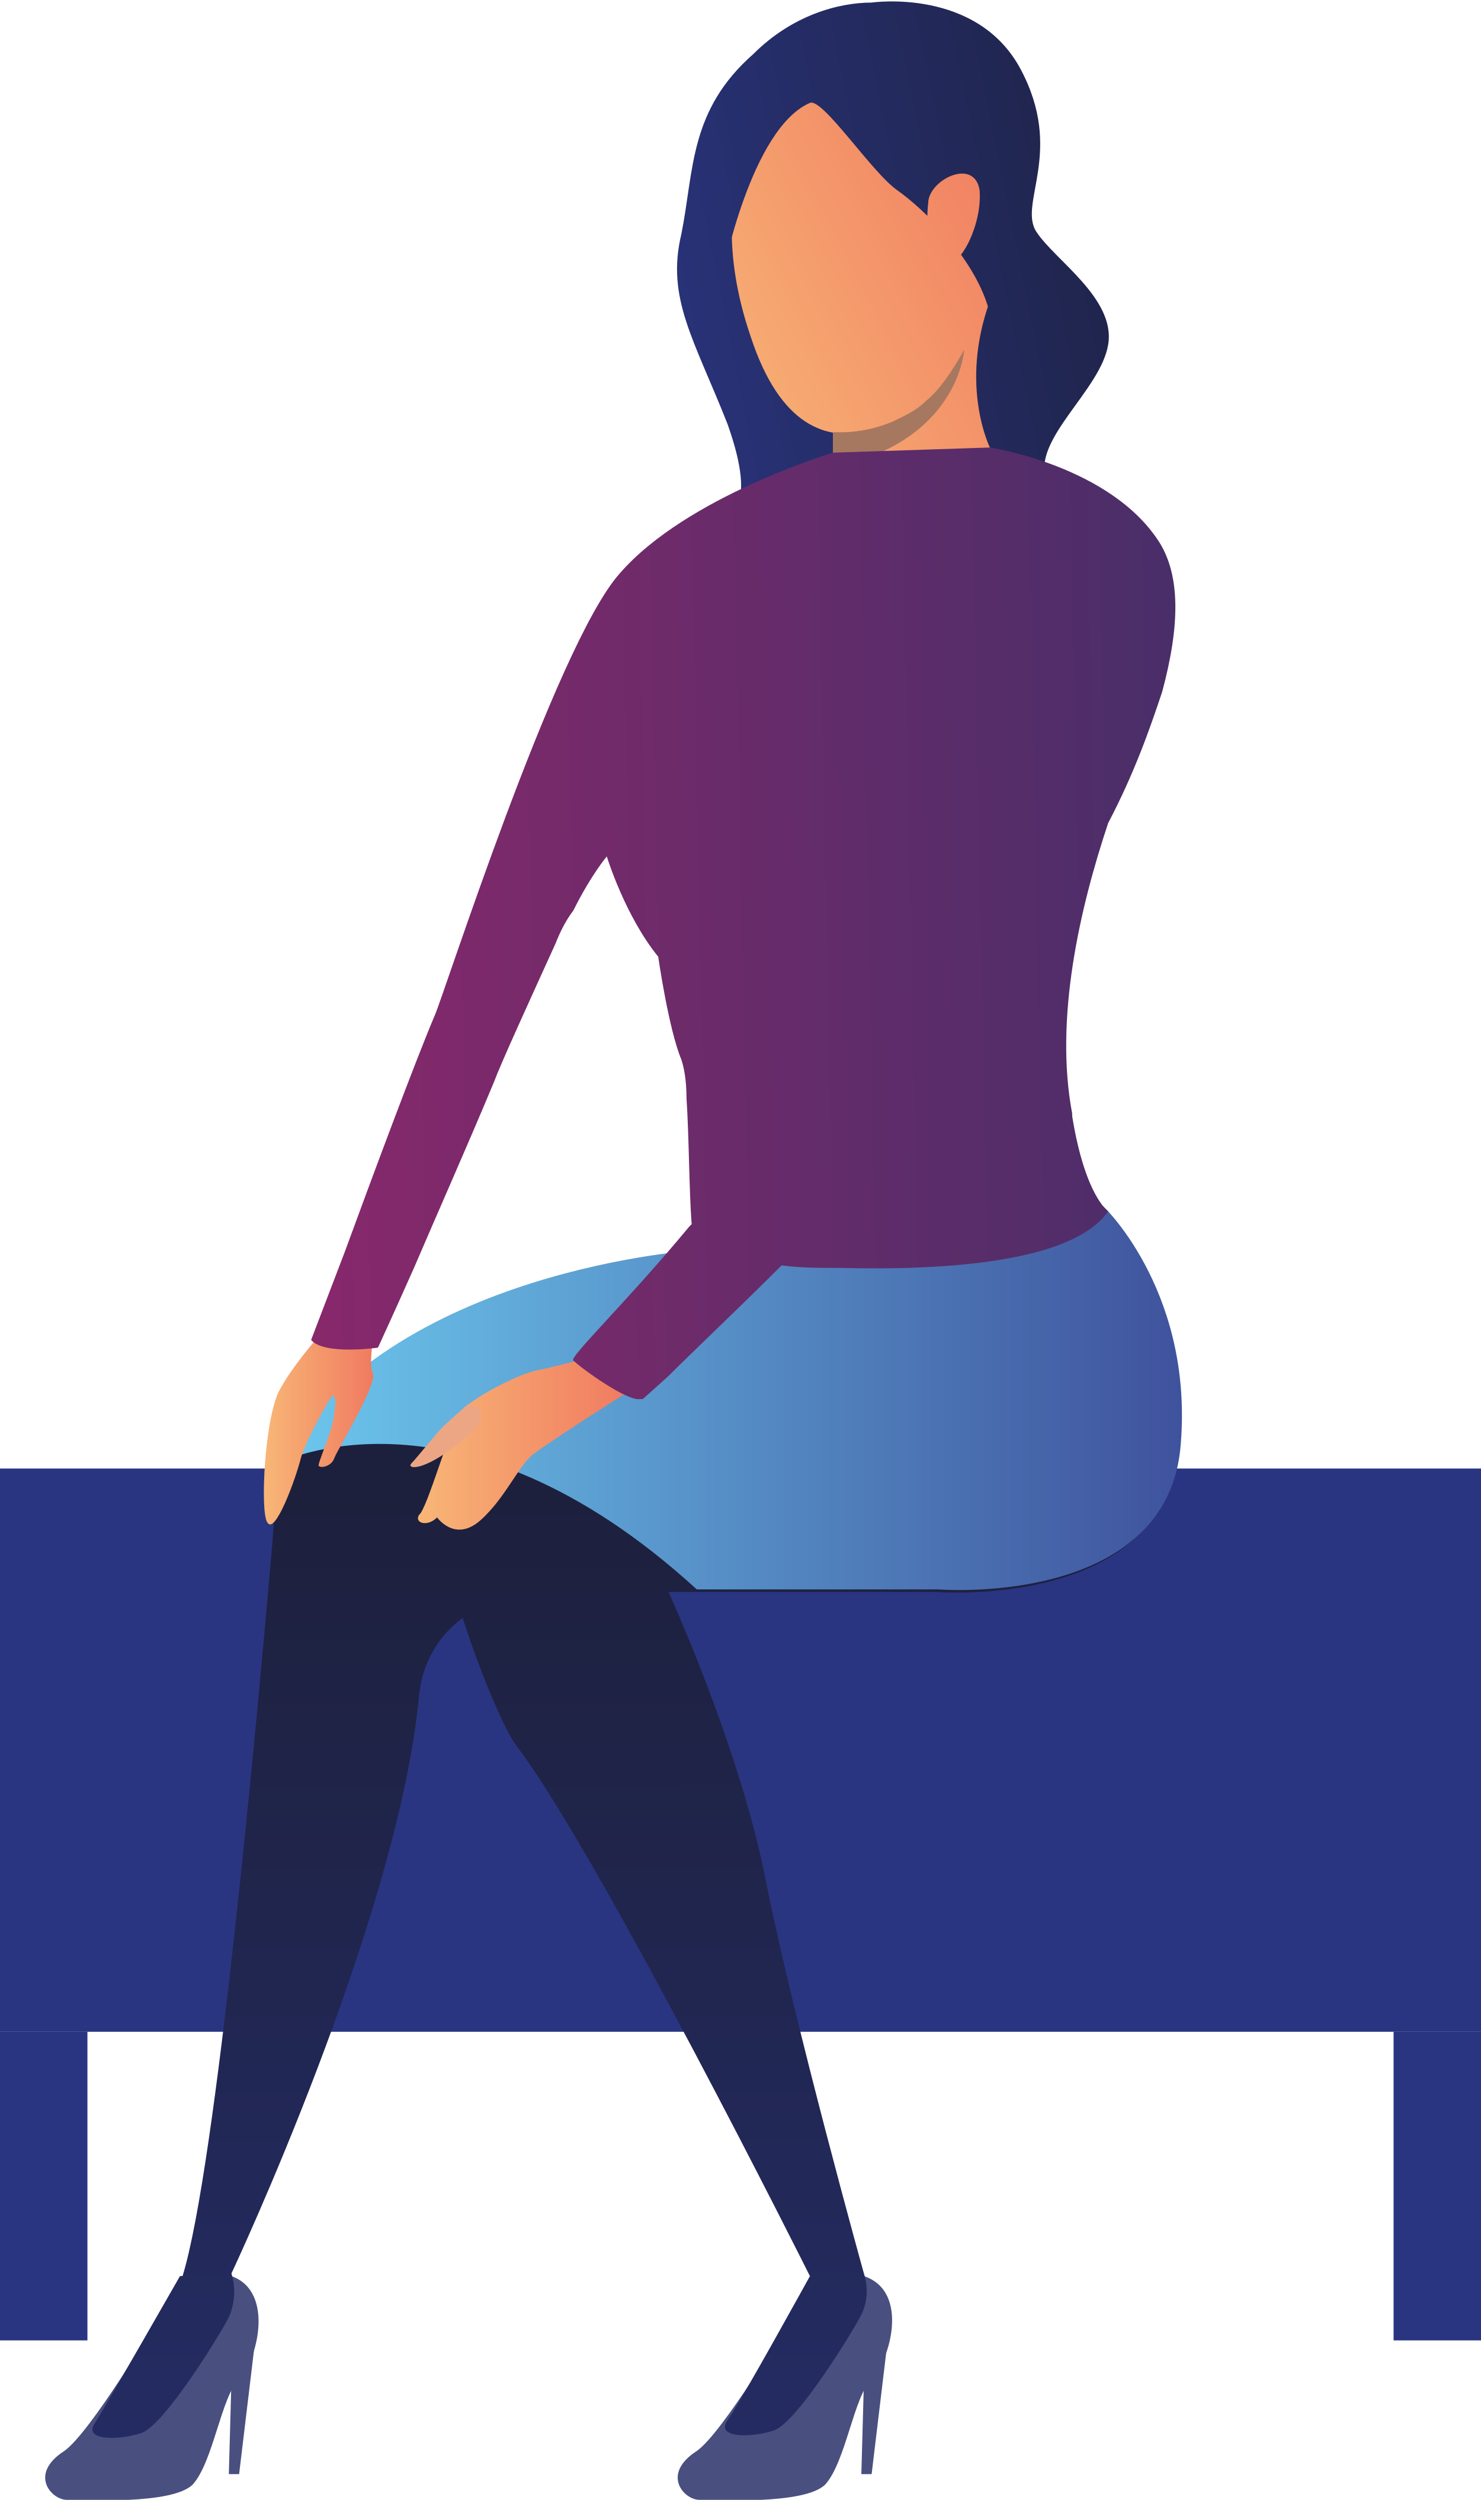 <?xml version="1.0" encoding="utf-8"?>
<!-- Generator: Adobe Illustrator 23.0.0, SVG Export Plug-In . SVG Version: 6.00 Build 0)  -->
<svg version="1.1" id="Layer_1" xmlns="http://www.w3.org/2000/svg" xmlns:xlink="http://www.w3.org/1999/xlink" x="0px" y="0px"
	 width="57.6" height="97.2" viewBox="0 0 57.6 97.2" style="enable-background:new 0 0 57.6 97.2;" xml:space="preserve">
<style type="text/css">
	.st0{fill:url(#SVGID_1_);}
	.st1{fill:url(#SVGID_2_);}
	.st2{fill:url(#SVGID_3_);}
	.st3{fill:#494F7E;}
	.st4{fill:url(#SVGID_4_);}
	.st5{fill:url(#SVGID_5_);}
	.st6{fill:url(#SVGID_6_);}
	.st7{fill:url(#SVGID_7_);}
	.st8{fill:url(#SVGID_8_);}
	.st9{fill:url(#SVGID_9_);}
	.st10{fill:url(#SVGID_10_);}
	.st11{fill:url(#SVGID_11_);}
	.st12{fill:url(#SVGID_12_);}
	.st13{fill:url(#SVGID_13_);}
	.st14{fill:#A77860;}
	.st15{fill:url(#SVGID_14_);}
	.st16{fill:url(#SVGID_15_);}
	.st17{fill:#EDA684;}
	.st18{fill:url(#SVGID_16_);}
</style>
<g>
	<g>
		
			<linearGradient id="SVGID_1_" gradientUnits="userSpaceOnUse" x1="1450.947" y1="-109.876" x2="1379.781" y2="-122.876" gradientTransform="matrix(-1 0 0 1 2453.84 0)">
			<stop  offset="0" style="stop-color:#2A3581"/>
			<stop  offset="1" style="stop-color:#1D203D"/>
		</linearGradient>
		<polygon class="st0" points="0,79 57.6,79 57.6,57.1 0,57.1 		"/>
		
			<linearGradient id="SVGID_2_" gradientUnits="userSpaceOnUse" x1="1448.75" y1="-98.252" x2="1377.579" y2="-111.253" gradientTransform="matrix(-1 0 0 1 2453.84 0)">
			<stop  offset="0" style="stop-color:#2A3581"/>
			<stop  offset="1" style="stop-color:#1D203D"/>
		</linearGradient>
		<polygon class="st1" points="3.4,91 3.4,79 0,79 0,91 		"/>
		
			<linearGradient id="SVGID_3_" gradientUnits="userSpaceOnUse" x1="1447.172" y1="-88.636" x2="1376.013" y2="-101.635" gradientTransform="matrix(-1 0 0 1 2453.84 0)">
			<stop  offset="0" style="stop-color:#2A3581"/>
			<stop  offset="1" style="stop-color:#1D203D"/>
		</linearGradient>
		<polygon class="st2" points="57.6,91 57.6,79 54.2,79 54.2,91 		"/>
	</g>
	<g>
		<g>
			<g>
				<path class="st3" d="M6,90.4c0,0-2.5,4.2-3.5,4.9c-1.4,0.9-0.5,1.9,0.1,1.9c0.7,0,4.1,0.2,4.9-0.6c0.8-0.9,1.1-3.4,1.8-4.1
					c0.7-0.7,1.4-3.4-0.3-4C7.4,87.8,6,90.4,6,90.4z"/>
			</g>
		</g>
		<g>
			<g>
				<linearGradient id="SVGID_4_" gradientUnits="userSpaceOnUse" x1="6.415" y1="124.788" x2="6.29" y2="58.402">
					<stop  offset="0" style="stop-color:#2A3581"/>
					<stop  offset="1" style="stop-color:#1D203D"/>
				</linearGradient>
				<path class="st4" d="M7,88.5c0,0-2.8,4.9-3.3,5.7c-0.5,0.7,0.9,0.7,1.8,0.4c0.9-0.3,3.1-3.9,3.4-4.5C9.3,89.2,9,88.4,9,88.4
					L7,88.5z"/>
			</g>
		</g>
		<g>
			<g>
				<polygon class="st3" points="9.9,91.2 9.3,96.2 8.9,96.2 9,92.6 				"/>
			</g>
		</g>
		<g>
			<g>
				<path class="st3" d="M30.6,90.4c0,0-2.5,4.2-3.5,4.9c-1.4,0.9-0.5,1.9,0.1,1.9c0.7,0,4.1,0.2,4.9-0.6c0.8-0.9,1.1-3.4,1.8-4.1
					c0.7-0.7,1.5-3.4-0.3-4C32,87.9,30.6,90.4,30.6,90.4z"/>
			</g>
		</g>
		<g>
			<g>
				<linearGradient id="SVGID_5_" gradientUnits="userSpaceOnUse" x1="31.027" y1="124.741" x2="30.902" y2="58.355">
					<stop  offset="0" style="stop-color:#2A3581"/>
					<stop  offset="1" style="stop-color:#1D203D"/>
				</linearGradient>
				<path class="st5" d="M31.5,88.5c0,0-2.7,4.9-3.2,5.6c-0.5,0.7,0.9,0.7,1.8,0.4c0.9-0.3,3.1-3.9,3.4-4.5c0.4-0.8,0.1-1.6,0.1-1.6
					L31.5,88.5z"/>
			</g>
		</g>
		<g>
			<g>
				<polygon class="st3" points="34.5,91.2 33.9,96.2 33.5,96.2 33.6,92.6 				"/>
			</g>
		</g>
		<g>
			<g>
				<linearGradient id="SVGID_6_" gradientUnits="userSpaceOnUse" x1="24.423" y1="124.747" x2="24.298" y2="58.374">
					<stop  offset="0" style="stop-color:#2A3581"/>
					<stop  offset="1" style="stop-color:#1D203D"/>
				</linearGradient>
				<path class="st6" d="M41.6,52.1L19.1,62.3c0,0-2.5,0.8-2.8,3.6C15.5,74.6,9,88.4,9,88.4c-2.1,1-1.9,0.1-1.9,0.1
					c1.3-4.2,2.9-21.6,3.5-28.6c0.1-1.5,0.2-2.5,0.2-2.8c0-0.2,0.3-0.5,0.7-0.8c3.1-2.5,15.8-7.7,15.8-7.7
					C36.7,48.3,41.6,52.1,41.6,52.1z"/>
			</g>
		</g>
		<g>
			<g>
				<linearGradient id="SVGID_7_" gradientUnits="userSpaceOnUse" x1="31.638" y1="124.736" x2="31.513" y2="58.359">
					<stop  offset="0" style="stop-color:#2A3581"/>
					<stop  offset="1" style="stop-color:#1D203D"/>
				</linearGradient>
				<path class="st7" d="M45.8,56.5c-0.7,6.1-9.4,5.4-9.4,5.4H26c0,0,2.8,6.1,3.8,11.3c1.1,5.5,3.8,15.2,3.8,15.2s-0.2,0.3-2.1,0.1
					c0,0-8.2-16.4-11.4-20.6c-0.7-0.9-2.6-5.7-3-8.6c-0.1-1,0-1.7,0.3-2c0.4-0.3,1.2-0.9,2.3-1.6c3.3-2.1,9-5.3,12.2-6
					c4.3-1,11-2.8,11-2.8S46.5,50.4,45.8,56.5z"/>
			</g>
		</g>
		<g>
			<linearGradient id="SVGID_8_" gradientUnits="userSpaceOnUse" x1="10.821" y1="54.436" x2="45.919" y2="54.436">
				<stop  offset="0" style="stop-color:#6CC8EE"/>
				<stop  offset="1" style="stop-color:#3F539D"/>
			</linearGradient>
			<path class="st8" d="M27.1,61.8h9.4c0,0,8.7,0.7,9.4-5.4C46.5,50.4,43,47,43,47s-4.6,1.2-8.6,2.2c-2-0.4-4.4-0.7-7.2-0.6
				c0,0-12,0.7-16.4,8.3C10.8,56.9,17.8,53.3,27.1,61.8z"/>
		</g>
		<g>
			<g>
				<linearGradient id="SVGID_9_" gradientUnits="userSpaceOnUse" x1="22.742" y1="13.691" x2="48.615" y2="8.405">
					<stop  offset="0" style="stop-color:#2A3581"/>
					<stop  offset="1" style="stop-color:#1D203D"/>
				</linearGradient>
				<path class="st9" d="M33.9,0.1c0,0,4.1-0.6,5.8,2.6c1.7,3.2-0.1,5.2,0.6,6.3c0.7,1.1,3.1,2.6,2.8,4.4c-0.3,1.8-3,3.7-2.4,5.3
					c0.7,1.5,1.1,2.6,1.1,2.7c-0.1,0.1-16.6,3-16.6,3s1.2-2.3,2.2-3.3c1-0.9,2.1-1.2,0.9-4.6c-1.3-3.3-2.4-4.9-1.8-7.4
					c0.5-2.5,0.3-4.8,2.8-7C30.8,0.6,32.6,0.1,33.9,0.1z"/>
			</g>
		</g>
		<g>
			<g>
				<linearGradient id="SVGID_10_" gradientUnits="userSpaceOnUse" x1="29.279" y1="20.869" x2="44.442" y2="13.079">
					<stop  offset="0" style="stop-color:#F8B676"/>
					<stop  offset="1" style="stop-color:#F07960"/>
				</linearGradient>
				<path class="st10" d="M38.5,11.7c-1.2,3.3,0,5.7,0,5.7c-0.2,2-6,8-6.5,7.3c-0.4-0.5,0.1-4.8,0.3-6.5c0-0.4,0.1-0.6,0.1-0.6
					c0-0.3,0-0.6,0-0.8c0,0,0,0,0,0s0,0,0,0c-0.1-0.6-0.3-1-0.3-1s4.8-4.7,6.2-5C38.6,10.8,38.8,11,38.5,11.7z"/>
			</g>
		</g>
		<g>
			<g>
				<linearGradient id="SVGID_11_" gradientUnits="userSpaceOnUse" x1="25.404" y1="13.325" x2="40.566" y2="5.535">
					<stop  offset="0" style="stop-color:#F8B676"/>
					<stop  offset="1" style="stop-color:#F07960"/>
				</linearGradient>
				<path class="st11" d="M31,2.6c0,0-4.2,3.5-1.8,10.5c2.3,7,7.3,2.2,7.8,1.7c0.7-0.8,1.8-4.9,1.6-6.9C38.4,6,38.4-1.5,31,2.6z"/>
			</g>
		</g>
		<g>
			<g>
				<linearGradient id="SVGID_12_" gradientUnits="userSpaceOnUse" x1="21.908" y1="9.612" x2="47.782" y2="4.326">
					<stop  offset="0" style="stop-color:#2A3581"/>
					<stop  offset="1" style="stop-color:#1D203D"/>
				</linearGradient>
				<path class="st12" d="M31.5,4c0.5-0.2,2.4,2.7,3.4,3.4c1,0.7,3.1,2.7,3.6,4.8c0.4,2.1,1-5.2,0.1-7.6c-0.9-2.4-2.2-5.9-7.4-2.4
					c-5.2,3.6-3.1,8.5-3.1,8.5S29.2,5,31.5,4z"/>
			</g>
		</g>
		<g>
			<g>
				<linearGradient id="SVGID_13_" gradientUnits="userSpaceOnUse" x1="25.831" y1="14.163" x2="40.996" y2="6.372">
					<stop  offset="0" style="stop-color:#F8B676"/>
					<stop  offset="1" style="stop-color:#F07960"/>
				</linearGradient>
				<path class="st13" d="M36.1,7.9c0-0.9,1.8-1.8,2-0.5c0.1,1.3-0.7,2.9-1.3,2.9C36.1,10.2,36,8.7,36.1,7.9z"/>
			</g>
		</g>
		<g>
			<path class="st14" d="M37.5,13.6c0,0-0.2,3.6-5.2,4.6c0-0.4,0.1-0.6,0.1-0.6c0-0.3,0-0.6,0-0.8c0,0,0,0,0,0
				c0.1,0,1.1,0.1,2.3-0.4c0,0,0,0,0,0c0.4-0.2,0.9-0.4,1.3-0.8C36.5,15.2,37,14.5,37.5,13.6z"/>
		</g>
		<g>
			<linearGradient id="SVGID_14_" gradientUnits="userSpaceOnUse" x1="10.297" y1="55.499" x2="14.628" y2="55.499">
				<stop  offset="0" style="stop-color:#F8B676"/>
				<stop  offset="1" style="stop-color:#F07960"/>
			</linearGradient>
			<path class="st15" d="M14.6,51.6c0,0-0.3,1.4-0.1,1.8c0.2,0.4-1.4,3-1.5,3.3c-0.1,0.3-0.5,0.4-0.6,0.3C12.3,57,13,55.5,13,54.9
				c0.1-0.5,0-0.7-0.1-0.6c-0.1,0.1-1,1.7-1.2,2.4c-0.2,0.8-1,3-1.3,2.5c-0.3-0.4-0.1-4.2,0.5-5.2c0.6-1.1,1.9-2.5,1.9-2.5
				L14.6,51.6z"/>
		</g>
		<g>
			<linearGradient id="SVGID_15_" gradientUnits="userSpaceOnUse" x1="16.294" y1="56.066" x2="24.658" y2="56.066">
				<stop  offset="0" style="stop-color:#F8B676"/>
				<stop  offset="1" style="stop-color:#F07960"/>
			</linearGradient>
			<path class="st16" d="M23.2,52.7c0,0-1.4,0.4-2.4,0.6c-0.8,0.2-2.5,1.1-2.9,1.6c-0.4,0.6-1.3,3.8-1.6,4c-0.2,0.3,0.3,0.5,0.7,0.1
				c0,0,0.7,1,1.7,0.1c1-0.9,1.5-2.2,2.1-2.6c0.5-0.4,3.8-2.5,3.8-2.5S24.1,52.1,23.2,52.7z"/>
		</g>
		<g>
			<path class="st17" d="M18.2,54.6c0,0-0.8,0.7-1,0.9c-0.2,0.2-1,1.2-1.2,1.4c-0.2,0.2,0.4,0.4,2-0.9
				C19.5,54.8,18.2,54.6,18.2,54.6z"/>
		</g>
		<linearGradient id="SVGID_16_" gradientUnits="userSpaceOnUse" x1="-24.551" y1="37.009" x2="45.524" y2="35.591">
			<stop  offset="1.831060e-03" style="stop-color:#CA226D"/>
			<stop  offset="1" style="stop-color:#4A2E69"/>
		</linearGradient>
		<path class="st18" d="M45.1,21.1c-1.9-3-6.6-3.7-6.6-3.7l-6.1,0.2c0,0-5.7,1.7-8.3,4.7c-2.5,2.8-6.9,16.6-7.2,17.2
			c-0.8,1.9-2.4,6.2-3.5,9.2l0,0l-1.3,3.4c0,0,0,0,0,0c0.5,0.6,2.6,0.3,2.6,0.3s0.6-1.3,1.4-3.1l0,0l0,0c0.9-2.1,2.1-4.8,3.1-7.2
			c0.3-0.8,1.4-3.2,2.4-5.4c0.2-0.5,0.4-0.9,0.7-1.3c0.7-1.4,1.3-2.1,1.3-2.1c0,0,0.7,2.3,2,3.9c0,0,0.4,2.8,0.9,4
			c0.1,0.3,0.2,0.8,0.2,1.5c0.1,1.5,0.1,3.6,0.2,4.9l-0.1,0.1c-2.4,2.9-4.7,5.1-4.5,5.2c0.3,0.3,2.1,1.6,2.6,1.5c0.1,0,0.1,0,0.1,0
			l1-0.9c1-1,2.7-2.6,4.4-4.3c0.7,0.1,1.5,0.1,2.3,0.1c4,0.1,9-0.2,10.4-2.2c0,0-0.9-0.6-1.4-3.7c0,0,0-0.1,0-0.1c0,0,0,0,0,0
			C41,39.6,42,35.3,43.1,32c1-1.9,1.6-3.6,2.1-5.1c0,0,0,0,0,0l0,0C45.9,24.3,45.9,22.4,45.1,21.1z"/>
	</g>
</g>
</svg>
